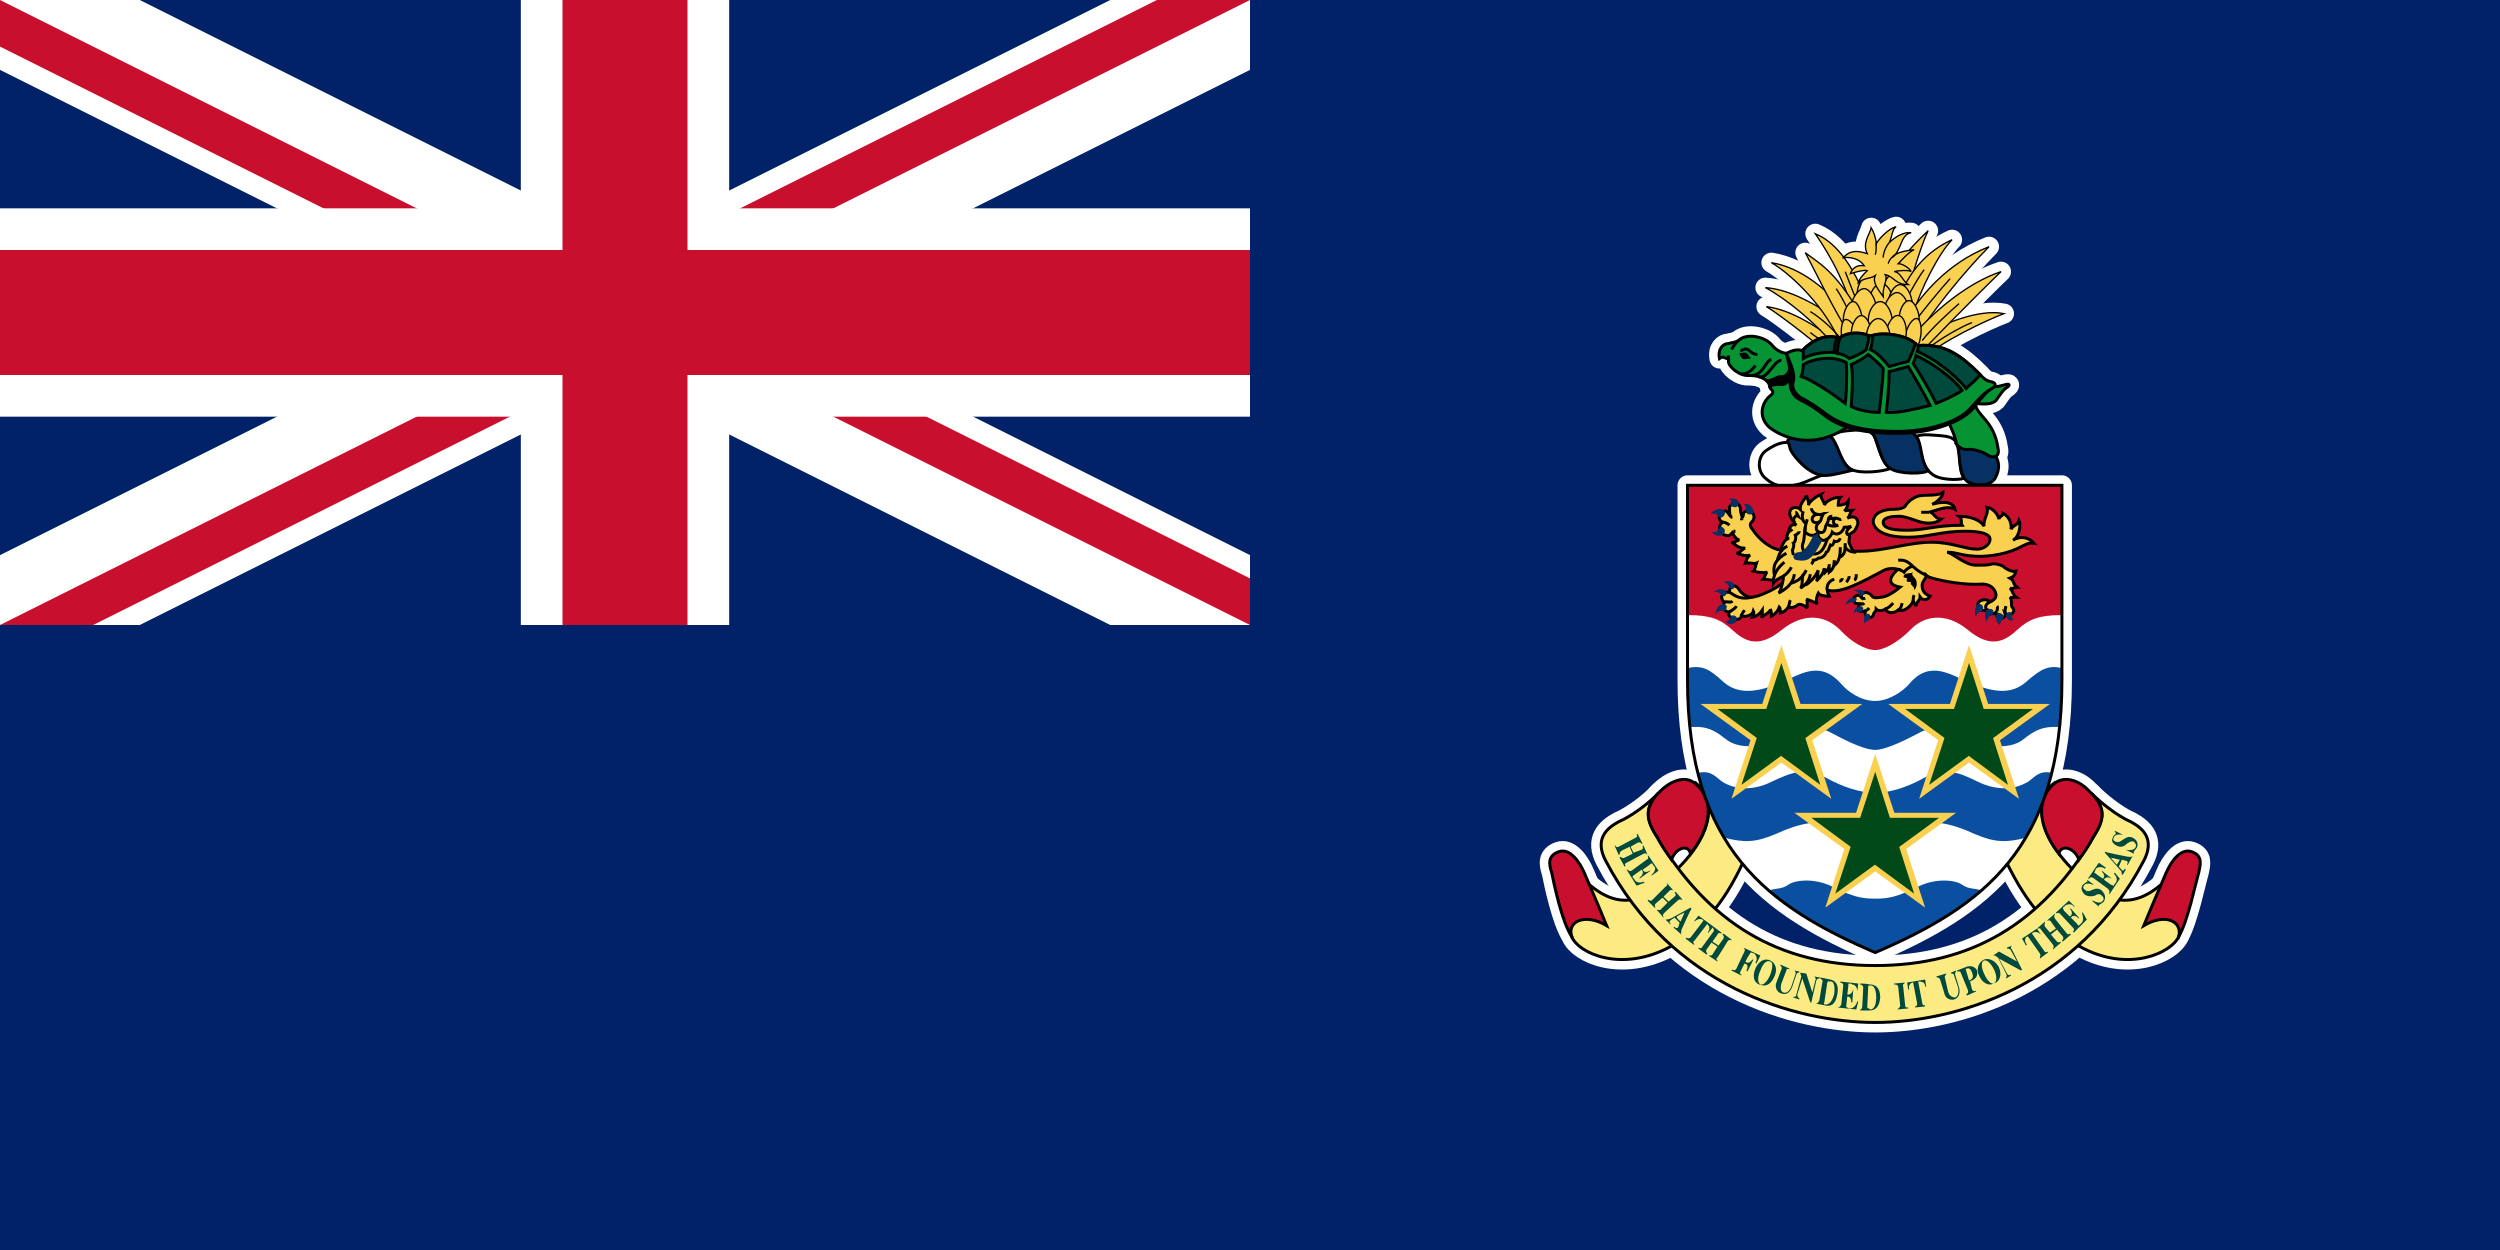 <svg xmlns="http://www.w3.org/2000/svg" xmlns:xlink="http://www.w3.org/1999/xlink" viewBox="0 0 1200 600"><clipPath id="a"><path d="M0 0h1200v600H0z"/></clipPath><clipPath id="b"><path d="M0 0v150h700v150H600zm600 0H300v350H0v-50z"/></clipPath><path fill="#012169" d="M0 0h1200v600H0z"/><path d="M0 0l600 300m0-300L0 300" stroke="#fff" stroke-width="60" clip-path="url(#a)"/><path d="M0 0l600 300m0-300L0 300" stroke="#c8102e" stroke-width="40" clip-path="url(#b)"/><path d="M300 0v350M0 150h700" stroke="#fff" stroke-width="100"/><path d="M300 0v350M0 150h700" stroke="#c8102e" stroke-width="60"/><path d="M0 300h600V0h600v600H0z" fill="#012169"/><g stroke="#000" stroke-width="1.438"><g stroke="#fff" stroke-width="9.6" stroke-linejoin="round"><use xlink:href="#c"/><use xlink:href="#d"/><use xlink:href="#e"/><use xlink:href="#f"/><use xlink:href="#g"/><use xlink:href="#h"/><use xlink:href="#i"/></g><g id="d" fill="#fcea83"><path d="M754.417 449.563c2.875 7.668 23.483 17.732 47.444 4.792 16.294-9.105 26.838-22.044 36.901-45.048 2.876-5.75 4.313-12.94-2.396-17.252-5.271-3.834-13.898-8.147-17.732-11.981-1.916-1.917-3.833-3.355-5.271-4.793.958.959 1.917 1.917 2.875 3.355 9.585 11.502-.479 28.275-11.022 38.339-7.668 7.188-21.566 24.92-41.694 8.147-4.313-3.834-14.377 11.98-9.105 24.44zm291.373 0c-3.355 7.668-23.962 17.732-47.444 4.792-16.294-9.105-26.838-22.044-37.38-45.048-2.397-5.75-3.835-12.94 2.875-17.252 5.271-3.834 13.898-8.147 17.731-11.981 1.917-1.917 3.355-3.355 5.272-4.793-.959.959-1.917 1.917-2.875 3.355-9.585 11.502.479 28.275 10.543 38.339 7.667 7.188 22.045 24.92 42.172 8.147 4.314-3.834 13.898 11.98 9.106 24.44z"/><path d="M900.105 490.778c38.339 0 97.285-17.253 128.914-77.636 5.272-10.064 0-15.336-6.23-18.69-6.71-2.876-14.856-9.585-19.17-13.898 7.668 7.668 6.23 12.94.96 21.566-24.442 40.735-57.988 61.342-104.474 61.342-46.486 0-80.032-20.607-104.473-61.342-5.271-8.627-6.71-13.898.48-21.566-3.835 4.313-12.46 11.022-19.17 13.898-6.23 3.354-11.502 8.626-6.23 18.69 31.63 60.384 91.054 77.636 129.394 77.636z"/></g><path d="M811.446 409.787c-.958-4.792-7.189-2.875-9.105 2.875-2.397-3.354-4.793-6.709-6.71-10.543-5.75-8.626-6.71-14.377 1.438-22.524 3.834-3.834 11.502-8.147 16.773-3.355 11.023 9.106 5.272 23.962-2.396 33.547zm176.838 0c.958-4.792 7.668-2.875 9.585 2.875 2.396-3.354 4.792-6.709 6.709-10.543 5.75-8.626 6.71-14.377-1.917-22.524-3.355-3.834-11.022-8.147-16.773-3.355-10.543 9.106-5.272 23.962 2.396 33.547zm-233.867 39.776c-4.792-7.189-8.626-25.879-9.585-30.671-1.437-4.313-1.917-8.147 3.355-10.064 5.272-1.917 10.064 4.792 12.46 10.543 2.396 5.751 6.23 14.377 10.543 24.92-10.543-6.23-19.17-1.917-16.773 5.272zm291.373 0c4.313-7.189 8.147-25.879 9.585-30.671.958-4.313 1.917-8.147-3.355-10.064-5.271-1.917-10.064 4.792-12.46 10.543-2.396 5.751-6.23 14.377-10.543 24.92 10.543-6.23 18.69-1.917 16.773 5.272z" id="e" fill="#c8102e"/><g fill="#00493d" stroke="none"><path d="M782.213 406.432l-3.834 1.917c-.958.48-.958 1.438-.958 1.917h-.48l-1.917-4.313h.48c0 .479.479.958 1.437.479l8.147-4.313c.959-.48.959-.959.48-1.438l.479-.48 2.396 4.793h-.48c-.478-.479-.958-.958-1.916-.479l-3.355 1.917 1.438 2.875 3.834-1.437c.958-.48.48-1.438.48-1.917h.478l1.917 4.313c-.479-.48-.958-.959-1.917-.48l-8.147 4.314c-.958.479-.958.958-.479 1.437l-.48.48-2.395-4.313.479-.48c.48.48.958.959 1.917.48l3.834-1.917-1.438-3.355zm8.147 6.23c.958-.48.958-.958.48-1.917h.478l4.793 7.189-3.355 2.396v-.48c1.917-1.437 1.917-3.354 1.438-3.833-.48-.48-.959-.959-.959-1.438-.479 0-.479-.48-1.437.48-.48.478-3.355 2.395-3.355 2.395.48.48.959 1.917 3.355.48h.479l-5.272 3.833v-.479c2.397-1.917 1.438-3.354.959-3.834l-3.355 2.397c-.958.479-.958.958-.958 1.437.479 0 .479.48.958.959.48.958 1.917 1.917 4.313.958l.48.48-3.834 1.437-4.793-7.668h.48c.479.48.958.959 1.916.48l7.189-5.272zm7.667 18.211l-3.355 2.875c-.479.48-.479 1.438 0 1.917h-.479l-3.355-3.354.48-.48c.479.48.958.959 1.917 0l6.23-6.23c.958-.479.958-.958.479-1.917l3.355 3.834c-.48-.479-1.438-.479-1.917 0l-2.876 2.876 2.396 2.396 2.876-2.396c.958-.959.48-1.438 0-1.917l.48-.48 3.354 3.834h-.48c-.479 0-.958-.479-1.916.48l-6.23 5.75c-.959.959-.959 1.438-.48 1.917v.48l-3.354-3.834c.479 0 1.437.48 1.917 0l3.354-3.355-2.396-2.396zm7.189 10.064l1.438 1.438 1.917-4.313s-1.438.479-3.834 1.917l.479.958-.48.48-.958-.96c-.479.48-.958.48-1.437.96-1.438.958-.959 1.437-.48 1.916v.48l-2.396-2.397h.48l1.916-.479 9.585-5.272.48.48s-.48.479-4.793 10.064c0 .958-.48 1.437 0 2.396l-3.834-3.355.48-.48c.479.96 1.437.96 1.916 0 0-.478.48-1.437.48-1.916l-1.438-1.438.479-.479zm3.834 9.585l.48-.48c.478.48.958.48 1.916 0l6.23-8.146-.479-.48c-.958-.479-2.396-.479-3.834.959v-.48l1.917-2.395 7.189 5.271-2.397 2.876h-.479c1.438-1.438.959-3.355 0-3.834v-.48l-6.23 8.147c-.958.48-.48 1.438 0 1.917h-.48l-3.833-2.875z"/><path d="M821.51 452.439l-2.396 3.355c-.48.958 0 1.437.479 1.917l-.48.479-3.833-2.876v-.479c.958.48 1.438.48 1.917-.48l5.271-7.188c.48-.958 0-1.437-.479-1.917l.48-.479 3.833 2.876v.479c-.958-.48-1.437-.48-1.917.48l-2.396 3.354 2.876 1.917 2.396-3.355c.48-.958 0-1.438-.48-1.917l.48-.48 3.834 2.876v.48c-.48-.48-1.438-.48-1.917.479l-4.793 7.668c-.958.479-.479.958 0 1.437v.48l-4.313-2.876h.48c.479 0 .958 0 1.437-.48l2.396-3.833-2.875-1.917zm9.585 13.418l.48-.48c.478.48 1.437.48 1.916-.478l3.834-8.147c.48-.959 0-1.438-.48-1.917l8.148 3.833-1.917 3.834-.48-.479c1.438-1.917 0-3.834-.479-4.313-.479 0-.958-.48-1.437-.48s-.48 0-.959.96c-.479.478-1.917 3.354-1.917 3.354.48.48 1.438 1.438 3.355-.959h.48l-2.876 5.751-.48-.479c1.438-2.875-.479-3.355-.958-3.355l-1.917 3.834c-.48.959 0 1.438.48 1.438v.48l-4.793-2.397zm13.897 6.71c-1.438-.958-1.438-3.834 0-6.71.958-2.875 2.875-5.27 4.792-4.312 1.438.479.959 3.354 0 6.23-1.437 3.354-3.354 5.271-4.792 4.792h-.48c3.355 1.438 5.752-.48 7.19-3.834 1.437-2.875.958-6.23-1.918-7.668-2.875-1.437-5.75.48-7.188 3.834-1.438 3.355-.959 6.71 1.917 7.668h.479zm14.857.958l1.917-5.75c.48-.96 0-1.439-.48-1.918l2.397.48v.479c-.48 0-.959 0-1.438.958l-1.917 5.751c-.958 2.396-2.396 4.313-5.271 3.355-1.917-.48-3.355-2.876-2.397-5.272l2.397-6.23c.479-.958 0-1.438-.48-1.917v-.48l4.314 1.918v.479c-.48-.48-1.438-.48-1.438.48l-2.396 6.23c-.48 1.916-.48 3.833.958 4.312 1.438.48 2.876-.479 3.834-2.875z"/><path d="M864.162 467.295c0-.48 0-.48-.48-.48l3.355.48 2.876 9.105 1.438-5.75c.479-.959 0-1.438-.48-1.917l2.876.479-.48.48c-.479 0-.958 0-1.437.958l-2.396 10.543h-.48l-3.834-11.502-2.396 7.668c0 1.438.48 1.438.959 1.917v.48l-2.876-.96v-.479c.48.48 1.438 0 1.438-.958l2.396-8.626-.479-1.438z"/><path d="M880.456 476.88c-.958 4.313-2.875 5.272-3.834 5.272h-.958s-.48-.48 0-.959l1.437-9.585c.48-.479.48-.958.959-.479h.958c.959 0 1.917 1.917 1.438 5.751l1.438.48c.958-4.793-.959-6.71-3.355-7.19-1.917-.479-4.792-.958-4.792-.958v.48c.479.479 1.437.479.958 1.916l-1.438 8.627c-.479.958-.958 1.437-1.437 1.437h-.48l4.793.959c2.396.48 4.792 0 5.75-5.272l-1.437-.479zm4.313-3.834c0-.958-.958-1.438-1.438-1.438v-.479l8.627.959-.48 3.833c0-2.396-1.437-3.354-2.396-3.354-.48-.48-.958-.48-1.438-.48-.479 0-.479 0-.479 1.438 0 .48-.48 3.834-.48 3.834.48 0 1.918.48 2.876-2.396l-.479 6.23h-.48c0-2.875-1.437-2.875-1.916-2.875l-.48 4.313c0 .958 0 .958.48.958l.958.48c1.438 0 2.876-.48 3.834-3.355h.48l-.959 3.834-9.105-.959c.958 0 1.437-.48 1.917-1.438l.958-9.105zm15.815 5.751c0 4.313-1.438 5.75-2.875 5.75-.48-.478-.48-.478-.959-.478l-.48-.48.48-10.064c0-.479 0-.479.48-.479h.958c.958 0 2.396 1.438 2.396 5.751h1.917c0-4.792-2.396-6.23-4.792-6.23-1.917-.48-4.793-.48-4.793-.48v.48c.48 0 1.438.48 1.438 1.438l-.48 9.105c0 .959-.479 1.438-.958 1.438v.48h4.313c2.397 0 4.793-.96 5.272-6.231h-1.917zm13.898 3.834c0 .958.48.958 1.438.958v.48l-5.272.479c.48-.48 1.438-.959 1.438-1.917l-.959-9.105c-.479-.959-.958-.959-1.917-.959v-.48l5.272-.478c-.48.479-1.438.958-.958 1.917l.958 9.105zm4.792.958v-.48c.48 0 .958-.478.958-1.437l-1.916-10.064h-.48c-.958.48-1.917 1.438-1.437 3.355h-.48l-.479-3.355 8.626-1.438.48 3.355h-.48c0-1.917-1.437-2.396-2.875-2.396h-.48l1.918 10.064c0 .958.479 1.438 1.437 1.438v.479l-4.792.479zm20.607-9.585l-1.917-5.75c0-.96-.958-.96-1.438-.96v-.479l2.397-.958v.48c-.48.478-.48.478-.48 1.437l1.917 6.23c.48 1.917.48 4.792-2.396 5.75-1.917.48-4.313-.478-4.792-3.354l-1.917-6.23c-.48-.958-.959-.958-1.438-.958l-.48-.48 4.793-1.437v.479c-.48.48-.958.958-.48 1.917l1.439 6.23c.479 1.917 1.917 2.875 3.354 2.875 1.438-.479 1.917-2.396 1.438-4.792zm5.272-3.354c2.396-.958 1.917-2.396 1.438-3.834-.48-1.438-1.438-2.396-2.396-1.917-.48 0-.959.48-.48.959l1.438 4.792.48.48.958 3.833c.479.959 1.437.959 1.917.48v.479l-4.313 1.917-.48-.48c.959-.479.959-.958.959-1.917l-3.355-8.147c-.48-1.437-.958-.958-1.917-.958v-.48l4.793-1.916c1.916-.48 3.833 0 4.792 1.917.48 2.396-.48 3.834-2.396 4.792-.48 0-.959.48-.959.48l-.479-.48zm11.981 1.437c-1.438.48-3.355-1.438-4.792-4.792-1.438-2.876-1.438-5.751 0-6.23 1.437-.48 3.354 1.437 4.792 4.313s1.438 5.75 0 6.709c2.875-.958 3.834-4.313 2.396-7.668-1.438-2.875-4.313-4.792-7.188-3.834-2.876 1.438-3.834 4.793-2.397 7.668 1.438 3.355 4.314 5.272 7.189 3.834zm.479-13.418h-.958l2.875-1.917 8.626 4.792-2.875-5.271c-.48-.959-1.438-.959-1.917-.959v-.479l2.396-.958c-.48.479-.958.958 0 1.917l4.792 9.584-.479.48-10.543-5.751 3.834 7.188c.479.959 1.438.959 1.917.48v.479l-2.396 1.437v-.479c.479-.48.479-.958 0-1.917l-3.834-7.668-1.438-.958zm21.565 1.438v-.48c0-.478.48-.958 0-1.916l-5.75-8.147h-.48c-.959.48-1.438 2.396 0 3.834l-.48.479-1.916-3.355 7.188-4.792 1.917 2.875c-1.437-1.437-2.875-1.437-3.834-.958l-.479.48 5.75 8.146c.48.959 1.439.959 1.918.48v.479l-3.834 2.875zm5.272-11.502l2.875 3.355c.48.479 1.438.479 1.917 0v.479l-3.834 3.355v-.48c.48-.479.48-.958 0-1.917l-5.75-7.188c-.48-.959-.959-.48-1.917-.48l3.834-3.354v.48c0 .478-.48.958 0 1.916l2.396 2.876 2.875-1.917-2.396-3.355c-.48-.959-1.438-.48-1.917-.48l3.834-3.354v.48c-.48.479-.48.958 0 1.916l5.75 7.189c.48.479.96.479 1.438 0l.48.479-3.834 3.355-.48-.48c.48-.479.96-.958.48-1.917l-2.876-3.354-2.875 2.396zm4.313-10.064c-.48-.48-1.438-.48-1.917 0v-.48l6.23-5.75 2.876 2.875h-.48c-1.437-1.917-3.354-.958-4.313-.479 0 .48-.48.48-.958.959 0 0 0 .479.479 1.437l2.875 2.876c.48-.48 1.917-1.438 0-3.834h.48l3.833 4.313v.48c-2.396-2.397-3.354-.96-3.833-.48l2.875 2.875c.48.959.958.959.958.959l1.438-1.438c.48-.48.959-1.917 0-4.792h.48l1.916 3.354-6.23 6.23-.479-.479c.48-.479.959-.958 0-1.917l-6.23-6.709zm11.497-13.419c-.48.48-.48 1.438.48 1.917.958.958 1.916.958 3.833 0 .959-.48 2.876-.959 4.313.48 2.396 2.395 1.438 4.312.959 5.27-.48.48-1.438.96-1.917 1.438-.48 0-.48 0-.48.48v.479l-3.354-2.875h.48c1.916.958 3.833 1.437 4.791 0 .959-.959 0-1.917-.479-2.397-.958-.958-1.917-.958-3.354 0-1.438.48-3.355.48-4.793-.479-1.917-1.917-1.917-3.355-.958-4.792.479-.48 1.438-.959 1.917-1.438.479 0 .479 0 0-.958l3.354 2.396h-.479c-2.396-.959-3.834-.48-4.313.479zm4.32-3.834c-.958-.48-1.438 0-1.917.48h-.48l5.273-7.669 3.354 2.397-.48.479c-1.916-1.438-3.833-.48-4.312 0 0 .48-.48.958-.48 1.438-.479 0-.479.479.48.958.479.48 3.354 2.396 3.354 2.396.48-.479 1.438-1.437-.479-3.354v-.48l4.792 3.834c-2.875-1.437-3.354 0-3.833.48l3.354 2.396c.959.479 1.438.479 1.438.479 0-.48.48-.959.958-1.438.48-.958.959-2.396-.958-4.313l.48-.48 2.395 2.876-4.792 7.189h-.48c.48-.959.48-1.438-.478-2.396l-7.189-5.272zm12.94-8.626l-1.438 2.396c-1.917-1.917-2.875-3.354-2.875-3.354l4.313.958h.959c.479 0 1.437.48 1.916.48 1.438.478.959.958.48 1.916h.479l2.396-4.313c-.958.959-1.438.48-2.396.48-10.064-1.918-11.023-2.397-11.023-2.397v.48l7.668 8.626c.48.479.48 1.437.48 1.917h.479l1.437-2.397-.479-.479c-.48.959-.958 1.438-1.917 0l-.958-.958 1.437-3.355h-.958zm-2.88-10.543c-.48.48-.48 1.438.959 1.917 1.437.48 1.916 0 3.354-.959 1.438-.958 2.875-1.916 4.792-.958 2.876 1.438 2.397 3.834 1.917 4.792-.479.48-.958 1.438-1.437 1.917v.959l-3.834-1.917c2.396.48 4.313 0 4.792-1.438.48-.958-.48-1.917-.958-2.396-.959-.48-1.917 0-3.355.958-1.438 1.438-2.875 1.917-4.792.959-1.917-.959-2.876-2.396-1.917-3.834 0-.958.958-1.438 1.438-1.917 0-.48 0-.48-.48-.958v-.48l3.834 1.917h-.48c-2.395-.479-3.833.48-3.833 1.438z"/></g><g id="f" fill="#073163"><path fill="#fff" d="M863.203 232.47c-6.23 1.438-10.543 1.917-16.294-3.355-3.834-3.834-2.875-10.543.958-12.94 4.314-2.874 8.147-4.791 13.42-3.354 5.27 1.438 19.168 14.377 15.814 14.857-3.355 0-8.626 3.354-13.898 4.792zm14.857-23.004c1.917-1.438 4.313-2.396 10.543-2.875 5.751-.48 10.064-.48 11.502 3.833 1.917 5.272 3.354 11.502 7.188 14.378-2.396 1.437-14.377 2.875-18.69.479-5.75-2.876-7.188-13.898-10.543-15.815zm41.214.48c1.917-1.438 4.313-1.438 10.543-.958 6.23.479 8.626.958 10.064 5.271 1.438 4.792 0 11.023 2.876 15.336-2.876.958-12.46.958-15.815-2.397-5.272-3.833-4.793-14.856-7.668-17.252z"/><path d="M948.028 212.821c-4.313-.958-7.189-1.438-9.105 0 2.396 2.875.479 14.377 5.271 18.21 3.355 2.397 11.981 2.876 13.898-2.395 2.396-4.793 2.396-11.981-10.064-15.815zm-49.361-4.792c1.438-1.438 4.313-1.917 10.064-1.917 6.23 0 10.064.959 11.98 4.792 1.918 4.793 1.439 11.023 4.793 14.857-1.438 1.917-14.377 1.917-18.21-.959-5.272-3.354-5.752-14.377-8.627-16.773zm-40.735 4.313c0-2.396 3.355-2.875 11.98-3.355 8.627-.958 9.106-.479 11.982 5.751 1.438 3.355 3.354 9.106 7.188 11.023-10.543 2.396-13.897 3.833-19.648.479-4.313-2.396-9.106-8.147-10.064-10.543-.48-1.438-.48-2.876-1.438-3.355z"/></g><g fill="#f9d050" stroke-width=".647"><g id="h"><path d="M880.935 163.46c-10.064-7.668-22.045-14.856-33.067-16.294 7.188 4.313 27.316 20.128 32.588 25.4"/><path d="M886.686 156.271c-11.98-8.147-25.879-17.253-39.297-18.21 10.064 5.27 24.92 17.73 33.067 27.795m21.565-23.003c6.71-14.856 13.898-23.003 23.483-32.109-4.793 10.064-10.065 30.671-12.46 38.818"/><path d="M912.565 140.457c4.792-10.543 11.98-19.649 24.441-25.4-6.23 6.23-15.815 24.92-18.211 34.985"/><path d="M916.878 150.041c5.75-8.147 17.253-23.483 37.86-31.63-11.981 11.981-29.713 34.026-34.026 42.652m2.875-.479c8.626-4.792 25.879-12.46 38.339-10.064-7.668 2.876-30.671 13.419-40.735 23.003"/><path d="M921.67 157.23c8.147-8.626 23.003-21.566 38.818-26.837-11.502 11.022-35.943 35.942-39.297 39.776m-22.524-18.211c-5.75-17.732-14.377-34.505-27.316-39.776 7.188 10.543 16.294 25.878 21.086 48.881m-4.793-9.584c-9.585-11.502-22.524-23.003-37.38-25.4 10.063 5.751 26.837 22.525 33.067 38.819"/><path d="M892.916 151c-11.98-21.566-21.086-25.4-26.358-29.713 4.313 8.147 14.856 29.713 21.087 38.819"/><path fill="none" d="M868.954 149.562c5.75 3.355 14.377 11.502 17.253 16.773"/><path d="M868.954 159.626c2.875 2.396 8.147 5.272 12.94 9.585m44.089-2.397c4.792-3.834 15.335-10.064 20.607-11.98m-23.961 8.626c4.792-6.23 14.377-14.856 17.732-17.732m-4.314-11.981c-4.313 4.792-14.377 16.773-18.21 22.524m5.75-26.837c-3.355 4.313-10.064 16.773-11.98 21.086m-25.88-20.127c2.875 7.668 8.147 20.607 10.064 25.879m-14.377-17.732c1.917 2.875 5.75 9.585 7.189 14.377"/></g><g id="i"><path d="M897.708 136.143c0-4.313 2.875-9.105 5.75-9.105 3.355 0 5.752 5.75 5.752 9.105 0 3.834-2.876 7.189-5.751 7.189s-5.751-2.876-5.751-7.189z"/><path d="M891.478 139.977c.48-4.792 3.834-8.626 6.71-8.147 2.875.48 4.312 6.23 3.833 9.585-.48 3.834-3.834 6.709-6.23 6.23-2.396 0-4.792-3.355-4.313-7.668zm12.94 1.438c-.958-4.313.958-9.105 3.834-9.585 2.875-.479 5.75 4.313 6.23 8.147.958 3.834-1.438 7.668-3.834 7.668-2.396.48-5.75-1.917-6.23-6.23z"/><path d="M897.229 145.249c0-4.792 2.875-9.105 5.75-9.105 3.355 0 5.752 5.271 5.752 9.105 0 3.834-2.876 7.189-5.751 7.189-2.876 0-5.751-2.876-5.751-7.189z"/><path d="M888.603 147.645c0-4.313 3.355-9.105 6.23-9.105 2.875 0 5.75 5.75 5.75 9.105 0 3.834-3.354 7.189-5.75 7.189-2.875 0-6.23-2.876-6.23-7.189zm17.732-1.917c0-4.313 2.875-9.105 5.75-9.105 3.355 0 5.752 5.75 5.752 9.105 0 3.834-2.876 7.189-5.751 7.189s-5.751-2.876-5.751-7.189z"/><path d="M904.418 149.562c0-4.792 3.355-9.105 6.23-9.105s5.75 5.271 5.75 9.105c0 3.834-2.875 7.189-5.75 7.189s-6.23-2.876-6.23-7.189z"/><path d="M896.75 153.875c0-4.792 2.875-9.105 5.75-9.105 3.355 0 5.752 5.75 5.752 9.105 0 3.834-2.876 7.189-5.751 7.189s-5.751-2.876-5.751-7.189zm-11.981 0c0-4.792 2.396-9.105 4.792-9.105 2.397 0 4.313 5.75 4.313 9.105 0 3.834-2.396 7.189-4.313 7.189-2.396 0-4.792-2.876-4.792-7.189zm26.837-.958c0-4.313 2.396-8.626 4.792-8.626 2.397 0 4.793 5.271 4.793 8.626 0 4.313-2.876 7.189-4.793 7.189-2.396 0-4.792-2.876-4.792-7.189z"/><path d="M914.482 161.064c.958-4.792 3.834-8.626 5.75-8.147 1.918.48 2.397 6.23 1.439 9.585-.48 4.313-3.355 6.709-5.272 6.23-1.917-.48-2.875-3.834-1.917-7.668z"/><path d="M905.376 159.626c.48-4.313 3.355-8.626 5.75-8.147 2.876 0 4.314 5.75 3.835 9.105-.48 4.314-2.876 7.189-5.272 6.71-2.396 0-4.792-3.355-4.313-7.668zm-13.418 1.438c-1.438-4.792-4.313-8.147-6.23-7.668-1.917.48-2.396 6.23-1.438 9.585.959 3.834 3.834 6.23 5.751 5.75 1.438-.478 2.875-3.833 1.917-7.667z"/><path d="M888.603 160.105c0-4.313 2.396-8.626 4.792-8.626 2.876 0 4.793 5.271 4.793 8.626 0 4.313-2.396 7.189-4.793 7.189-1.917 0-4.792-2.876-4.792-7.189z"/><path d="M895.791 162.022c0-4.792 2.875-9.105 5.75-9.105 3.355 0 5.752 5.271 5.752 9.105 0 3.834-2.876 7.189-5.751 7.189s-5.751-2.876-5.751-7.189zm2.397-52.716c-.958 3.834-4.313 7.189-1.917 12.46-4.313-1.438-8.147-1.917-11.502 1.917 4.314-.48 8.147.959 10.064 3.834-3.834-.48-5.75 1.438-6.709 3.834 3.355-.959 6.71-1.917 8.147-1.438-1.438 1.438-3.834 3.834-4.313 5.75 2.875-2.395 6.23-1.916 8.147-3.354-1.438 3.355 1.438 6.71 3.834 10.064-.48-4.792 2.396-8.147.958-10.543 4.313.959 4.793 4.792 11.023 4.792-2.396-1.437-3.834-6.23-6.71-6.23 1.438-.479 7.189-.958 8.147 0-.958-1.917-4.313-3.834-6.23-3.834 1.917-1.916 5.272-5.75 7.668-6.709-3.355.48-8.626.959-10.543 3.834 4.792-3.834 3.834-11.022 9.105-11.98-2.875-.48-7.188 1.437-10.543 4.792 1.438-2.876 1.438-6.71 3.355-7.668-3.834.958-8.147 5.75-9.585 8.147 0-2.396-1.438-6.23-2.396-7.668z"/><path d="M900.584 116.974c0 1.438 0 4.313-.48 5.272m6.71-5.751c-.958.958-2.875 4.313-2.875 7.189"/><path fill="none" d="M909.689 122.246c-1.438.958-2.875 2.396-3.355 4.313"/></g></g><g id="g" fill="#059334"><path d="M858.89 169.69c-3.355 0-6.23-1.438-8.147-3.834-3.355-4.313-12.46-6.23-16.294-2.396-1.438.958-3.355.958-4.792 1.438-2.397 0-5.272 2.396-4.313 7.188 1.916-1.438 2.396 0 3.833 0 .959-.48.48.48.48 1.438 0 2.396 5.271 7.188 10.064 6.71 5.271 0 7.667 1.916 8.626 2.875 1.437 1.437.479.958 1.437 3.354 1.438 1.438 1.917 1.917-.479 3.834-3.354 2.876-5.75 9.585 0 14.856 6.23 4.793 22.045 11.981 39.777-1.917 17.252-13.418 44.09-5.75 46.006-.958 2.397 4.792 3.355 7.668 3.834 10.064.48 1.917 2.876 3.834 6.23 3.355 3.355 0 7.189 1.437 9.106 2.875 2.396 1.438 5.75.959 4.792-3.355-1.917-13.418-10.064-15.335-11.022-21.565 4.792.479 8.147.479 10.064-1.438 1.437-1.917 3.354-5.271 5.271-6.23 1.438-.958 1.438-1.917-.479-1.438-2.396.48-3.834 1.438-8.147.959-22.045-2.396-83.866-19.17-95.847-15.815z"/><path fill="#000" d="M956.654 185.984c-2.396 1.438-4.792 3.834-9.105 9.585-4.793 6.23-19.17 12.46-36.902 12.46-17.252 0-27.795-2.876-35.463-9.106-4.313-3.354-7.668-5.271-10.543-6.709-5.272-2.396-6.23-7.668-4.793-11.98-1.437 2.395-2.396 4.791-5.271 4.312-1.917 0-5.75 0-4.792 1.917-.48-.958-.48-2.396-.959-2.875l-.958-.959c1.437.959 4.792-1.917 7.188-1.917 1.917.48 4.313-1.917 3.834-4.792-.48-2.396-.958-4.313-1.438-6.23 3.834-1.917 54.154 7.188 64.218 8.147 10.064.48 38.818 4.792 34.984 8.147z"/><path d="M865.6 167.773c4.792-4.792 10.543-7.189 16.294-5.75h1.438c2.875-2.397 9.584-2.876 13.418-.96h1.917c5.751-1.916 16.773 0 20.607 3.835l1.438.958c12.94-.958 20.607 4.792 29.713 13.898.958.958 2.396 2.875 4.792 3.355 2.875.479 3.355 1.916.958 3.354-2.875 1.438-5.271 3.834-10.063 9.106-4.314 5.75-18.211 11.501-35.464 11.501-16.773 0-26.837-2.875-34.505-8.626-4.313-3.355-7.668-5.272-10.064-6.71-2.875-.958-6.709-4.792-5.271-8.626.958-3.833-1.438-8.626-3.355-13.418 1.438-.959 5.272-2.396 7.189-1.438l.958-.48z"/><g fill="#00493d"><path d="M950.424 179.754c-9.105-9.105-16.773-14.856-29.713-13.898 0 .48 0 1.917-.479 2.876 7.668 2.875 18.69 11.501 23.483 17.731 1.917-1.917 5.271-4.313 6.709-6.709zm-31.15-14.856c-3.834-3.834-14.856-5.75-20.607-3.834 0 1.917 0 4.792-.959 6.71 3.355 1.437 6.23 4.792 9.106 8.146 1.917-.479 6.71-1.917 9.105-2.396.959-1.917 2.876-6.23 3.355-8.626zm-22.524-3.834c-3.834-1.917-10.543-1.438-13.419.958-.958 1.917-1.437 5.751-1.437 7.668 1.917 0 4.792 1.438 5.75 2.396 2.876-.958 6.71-2.875 8.148-4.313.479-1.917 1.437-4.792.958-6.709zm-31.15 6.709c4.792-4.792 10.543-7.189 16.294-5.75-.958 1.437-1.438 4.312-1.438 7.188-5.271-.48-11.98.958-14.856 2.875v-4.313z"/><path d="M941.798 187.422c-4.313-6.23-14.856-13.419-22.045-16.773 0 .479-.958 2.396-1.438 3.834 2.876 4.313 8.627 13.897 11.023 19.17 2.396-.96 9.105-3.835 12.46-6.231zm-36.422 10.543c.958-6.71 1.438-16.294 1.438-19.649 2.396-.479 7.188-1.917 9.105-2.396 2.396 3.834 8.147 13.898 10.543 18.69-5.75 1.438-15.335 3.834-21.086 3.355zm-16.773-23.004c2.396-.958 5.75-2.875 8.147-4.792 1.917 1.437 5.75 4.792 7.189 6.709 0 4.313-1.438 16.773-1.917 21.086-3.834 0-10.064-.958-13.419-2.875.48-7.189.958-15.336 0-20.128zm-23.962 5.751c.48-.958.958-4.313.958-5.75 3.834-2.397 13.42-4.793 20.608-.96.479 4.793 0 16.774-.48 19.65-6.23-4.793-16.294-11.502-21.086-12.94z"/></g><g fill="none"><path fill="#000" stroke="none" d="M840.679 172.086c-.958 0-1.438-2.875-3.355-2.875-.479 0-1.917.479-2.396 0 0 .958.48 1.917.959 2.396.479 1.437 2.875.479 4.792.479z"/><path d="M840.679 180.233c5.75 0 6.71-7.189 9.585-7.668m-6.23 8.147c4.313 1.917 7.668-8.147 11.022-7.668m-19.648-4.792c1.438 0 2.396-1.917 4.792.48.959.958 2.397 1.437 3.355 1.437m-.959 5.272c-1.917 2.875-5.272 4.792-7.189 3.834m-.958-15.815c-1.438.958-2.396 2.875-3.355 4.313m-1.437 2.875v2.396"/></g></g><g stroke="none"><path id="c" fill="#fff" d="M989.722 232.949v93.45c0 80.992-38.339 108.787-89.617 130.832-51.278-22.045-90.096-49.84-90.096-130.831v-93.451h179.713z"/><path fill="#c8102e" d="M900.105 312.023c4.313 0 11.022-3.834 16.773-9.585 6.23-6.709 16.773-9.105 27.796 0 11.022 9.106 17.732 5.272 23.483 0 5.75-5.271 10.543-7.188 21.565-7.188v-62.3H810.01v62.3c11.022 0 15.815 1.917 21.566 7.188 5.75 5.272 12.46 9.106 23.482 0 11.502-9.105 21.566-6.709 28.275 0 5.272 5.751 11.98 9.585 16.773 9.585z"/><path d="M900.105 359.946c5.75 0 17.253-6.23 20.128-7.668 10.543-6.23 18.21-.479 24.44 2.396 6.71 2.876 19.17 6.23 26.838 0 7.668-6.23 11.981-5.75 17.253-5.75.958-7.189.958-14.378.958-22.525v-5.75c-6.71-1.438-10.064.479-17.252 6.709-7.189 6.23-15.336 4.792-25.88.958-10.063-4.313-20.127-11.98-30.19 0-2.876 3.355-9.586 8.147-16.295 8.147-7.188 0-13.419-4.792-16.294-8.147-10.543-11.98-20.128-4.313-30.192 0-10.543 3.834-19.17 5.272-26.358-.958-6.709-6.23-10.064-8.147-17.252-6.71v5.751c0 8.147.48 15.336 1.438 22.525 5.271 0 9.105-.48 16.773 5.75 7.668 6.23 20.607 2.876 26.837 0 6.71-2.875 14.377-8.626 24.92-2.396 2.876 1.438 13.898 7.668 20.128 7.668zm0 20.607c7.189 0 15.815-2.875 23.483-7.189 9.584-5.271 16.294-2.875 25.878 1.917 10.064 4.793 18.211 3.355 23.962 0 2.875-1.917 5.272-5.75 11.502-4.313-2.876 11.981-7.189 22.524-12.46 31.15-9.585 2.397-14.857 2.397-24.92-1.916-10.065-4.793-22.525-7.668-29.234-3.355-6.23 3.834-12.94 5.75-18.211 5.75-5.272 0-11.981-1.916-18.211-5.75-6.71-4.313-19.17-1.438-29.233 3.355-10.064 4.313-15.336 4.313-24.92 1.917-5.272-8.627-9.585-19.17-12.46-31.15 6.23-1.438 8.626 2.395 11.5 4.312 5.272 3.355 13.899 4.793 23.483 0 10.064-4.792 16.774-7.188 26.358-1.917 7.668 4.314 16.294 7.189 23.483 7.189zm0 76.678c19.17-8.147 36.901-17.253 51.278-29.713-3.834-1.437-6.23-.479-9.585-2.875-3.354-2.396-13.418-3.355-22.044 1.438-9.106 4.313-12.94 5.271-19.649 5.271-6.71 0-10.543-.958-19.649-5.271-8.626-4.793-18.69-3.834-22.044-1.438-3.355 2.396-5.751 1.438-9.585 2.875 14.377 12.46 31.63 21.566 51.278 29.713z" fill="#0b50a0"/><g stroke="#000"><path fill="#f9d050" d="M887.644 256.432c.48.958-.48 3.355 0 4.313.958 1.917.958 2.876 2.396 3.834h3.355c10.543 0 23.003-4.313 33.546-4.313 10.064 0 16.294 3.355 22.045 3.355 3.355 0 6.23-2.397 6.23-4.793 0-2.396-3.834-3.834-11.98-3.834-11.502 0-17.732 2.876-27.317 2.876-14.377 0-16.773-5.272-16.773-7.668s2.396-5.75 10.064-5.75c2.396 0 4.313-.48 5.271-1.439.48-.958 1.917-2.875 4.793-4.313 3.354-1.917 10.064 0 13.418-2.396 0 1.917-2.875 4.792-5.271 5.75 4.792-1.437 10.064-1.437 11.022 2.397-2.396-1.438-6.23-.48-7.668 0-1.917.48-2.875.959-4.792 1.438 1.917-.48 2.875 3.354 5.75 3.354-2.875 2.397-7.667 2.397-12.46.48-1.437-.48-5.27-1.917-7.667-1.917-4.792 0-7.668.958-7.668 2.875 0 2.396 2.876 3.834 11.502 3.834 8.626 0 13.418-2.396 26.358-2.396-.959-1.438.479-2.876-1.438-4.313 4.792 0 10.064 1.437 11.98 4.792-.478-3.355 2.397-6.23 1.439-9.105 2.875.479 5.271 3.354 5.75 5.75 0-1.437 1.917-1.437 1.917-2.875 2.876 1.438 4.313 4.792 3.834 7.668 1.438-2.396 2.876-1.438 3.834-4.313.959 1.917.48 7.667-2.875 9.584 2.875-1.917 7.188-1.917 10.064 1.438-2.876-.48-4.313.959-5.751 1.438-5.751 3.354-15.336 5.271-22.524 4.792-7.668-.48-8.627-1.917-13.419-1.917 2.876.48 8.626 6.23 13.898 6.23 3.355 0 5.75 0 7.188-.479 1.438-.48 3.834 0 5.751.959 1.438 1.437 4.313 2.875 6.23 2.396-.479 1.917-1.437 2.875-2.875 3.354 2.396 1.438.958 2.397 3.355 4.313-.959 0-1.917.959-3.355.48 1.438 1.437 1.438 3.354 2.875 4.313-.479 0-1.917.48-2.875 0 1.438 1.917 0 4.313 1.438 5.271 1.437 1.917-1.438 4.314-3.834 2.397.479 1.437-.959 2.875-2.396 2.396-1.438-.48-2.397-1.917-1.917-2.396 0-.48 0-.48.479-.959-.959 1.438-2.876 1.438-3.834.959-.48-.48-.959-.959-.959-1.438-3.354.958-4.792-1.917-4.313-3.355.48-1.437 3.355-1.917 4.313-1.437.959.479 1.917.958 2.876 0 .958-.48 1.438-1.438 1.438-2.397 0-1.437-1.438-5.75-7.668-5.271-7.189.479-18.69-1.438-24.441-3.355-.48-.48-.959-.48-1.438-.958 0 1.917-1.917 2.875-1.917 4.792 0 2.396.959 4.313 3.834 5.272-1.438 2.396-3.834 1.917-4.792.479 0 1.438-1.917 2.396-1.917 4.313-.48-.959-.959-1.438-1.438-2.396-1.438 3.354-5.271 5.271-7.188 4.313-2.397 1.917-5.272 1.438-6.23-.48-1.438.96-3.355.96-4.314 0 0 1.438-.958.96-1.437 2.876 0 .959-1.917 1.438-2.876.959-.958-.48-1.437-2.397-.479-3.355-1.438.958-2.875.958-3.834 0 0-.959 0-2.396.959-2.876h.958c-.958-.479-2.396 0-3.355-.479-.958-.958-.958-1.917-.479-2.875.48-.48 1.917-1.438 2.876-.48l.479.48c0-.959.48-1.917.958-1.917.959-.48 2.397-.48 3.834.958.959 1.438 1.917 1.438 4.793.959 2.396 0 6.23-2.396 9.105-4.793-8.147-1.437-3.355-6.709-.958-8.626-1.917-.479-4.793-.479-6.71.48-10.064 5.271-20.607 11.501-27.316 9.584 0 .959.48 1.917.958 2.876-1.437 0-4.313 0-5.271-1.438-.48.958-1.438 3.355-.48 5.271-.958-.958-3.833-1.916-5.271-2.396.958.959 0 2.876.48 4.313-1.439-1.437-3.835-2.396-4.793-1.437s-2.876 1.437-4.313.958c-.959 1.438-2.396 2.396-3.834 2.876 0-.959 0-2.397-.48-2.876-.479 1.438-1.916 3.355-3.833 4.313 0-.958 0-2.396-.48-3.354 0 1.917-3.833 2.875-4.313 4.313.48-1.438.48-2.876.48-3.834-.959 1.438-2.397 2.875-4.793 3.355.48-.959.959-1.917.48-2.876-.48 1.917-3.355 2.876-5.751 2.396 0 .959-1.917 2.396-4.313.959-1.438-.48-2.397-1.917-1.438-2.876-1.917 0-3.834-1.917-2.876-3.354 0-.48.48-.959.48-1.438-1.438-.958-1.917-2.875-.48-4.313.48-.48 1.917-.48 2.876-.48 0-3.833 3.354-3.833 4.792-.958.959 1.438 3.834 3.834 6.23 3.355.959 0 1.438-.48 2.396-.48 2.876-.958 8.627-3.354 11.981-6.23.48-1.437.48-2.396.48-3.354-1.917.958-3.834 1.917-4.793 3.355v-1.438c-1.438 0-3.834-.48-4.792-.48.479-.479.958-2.875 1.917-3.354-2.396.48-4.793 0-6.71-.48.959-.958.959-2.395 1.438-3.833-.958.48-3.354-.48-5.271 0 .479-1.438.958-3.355 2.396-3.834-1.917.48-4.313 0-6.71-.959 1.917 0 2.876-2.396 4.314-2.396-3.834 0-4.793-1.917-6.71-2.875 1.438.48 2.396-.959 3.834-.959-1.438-.479-3.834-2.875-2.875-4.313-.48.48-.959 1.438-1.917 1.917-.959.48-2.876 0-4.313-1.437-.959-1.917-.48-4.314 1.437-4.793-2.396-.48-2.396-2.875-1.437-3.834.479-.958 2.396-2.396 3.354-.958.48.48.959 1.438 1.438 1.917-.48-.959-.48-2.876-.48-4.313.48-1.438 1.439-1.438 2.876-1.917 1.438 0 2.396 1.437 2.396 2.875s.48 2.396.959 4.313c0-.479.48-1.437.48-1.917 0-1.917 2.395-1.437 3.833-.958 1.438.48 1.917 3.354 0 4.792-.958.959-.48 2.396.48 3.355 3.354 5.271 9.105 9.585 13.897 10.064 0-1.917.958-3.834 2.396-5.272 0-.958.48-2.396.959-3.355.479-2.875 1.917-4.313 3.834-3.354-.48-.48-.959-.959-.959-1.438-1.438-1.438-2.875-3.834-1.917-5.75s3.834-1.438 4.792-.48c-.479-2.875 2.876-5.272 2.876-6.71.48 1.438 1.438 3.355.958 4.793.48-1.917 3.834-4.313 6.23-5.271-.958 1.437 1.917 3.833 1.438 5.271.959-2.396 4.792-3.834 7.668-3.834-.959.959-.959 2.876-.959 3.834 1.438 0 3.834-.48 4.793-1.917 0 1.917-.959 3.834-1.917 4.793.48-.48 2.396-.48 3.834-.48-1.438 1.438-.959 2.876-2.396 3.834 1.917-.958 4.313-.958 4.792.959.958 1.437-.48 3.834-1.438 5.271-.958.48-1.917 1.438-2.396 1.438z"/><g fill="none"><path d="M857.932 262.182c-3.355 1.438-4.313 4.792-4.792 6.71"/><path d="M857.453 265.537c-4.792 2.875-6.71 5.272-5.75 10.543m8.146 3.834c2.875-.958 4.792-1.917 7.189-6.23"/><path d="M865.6 275.601c-.958 1.917 0 5.272-1.438 6.71 2.396-1.438 4.313-3.355 4.793-6.71"/><path d="M866.558 280.872c1.917-.958 4.792-3.834 6.23-7.189-.48 1.438 0 3.834-.958 5.272 2.396-2.396 3.354-3.834 3.833-6.23 0 .48.48 1.438.48 1.917.958-.959 1.917-1.917 1.917-3.834m0 1.438v2.396c1.917-1.438 2.396-3.354 2.396-5.75"/><path d="M879.977 271.767c2.875-1.917 3.355-4.792 3.355-9.105m-.001 4.792c1.917-1.438 2.396-2.396 2.396-6.71m-6.23-12.939c-.958 0-1.917.48-1.917 1.917 0 .958-1.438 2.396-1.438 3.834-.479 1.917-1.437 2.396-2.875 1.917-1.438-.959-1.438-.959-1.438-2.396 0-1.917 2.396-2.397 2.396-4.314.48-.958.959-2.396 1.438-2.396-2.396 1.438-5.75.48-6.23-2.396"/><path d="M883.811 249.243c-.958.48-1.917-.958-3.355-.48-.479 0-1.917.48-2.396 0"/><path d="M877.101 251.639c.48.48 2.875 1.438 5.272.48-1.917.478-3.355-1.918-1.438-3.355m-8.147-1.917c-1.917 0-3.355 1.438-2.875 2.875.479 1.438 2.396 1.438 3.833.48m-4.313 20.607c.48-.48.958-1.438.958-1.917.959 0 1.917-.48 2.397-.958 1.917 0 3.354-1.438 3.834-2.876.958 0 1.437-2.396 1.916-3.354.48.479 1.438 0 1.917-1.917.959.479 2.397 0 2.876-1.438m-19.648-3.355c0 .48-.958 1.438-1.917 1.917.48.958 0 3.355-.958 3.834.479.958 0 2.396-.48 3.354 0 .48.48 1.917.48 2.397m4.792-21.087c-.958 2.396-.48 5.272 1.438 5.75"/><path d="M866.558 253.077c-.48 2.396-.48 5.75-.958 7.189-.48.958-1.438 4.313 2.396 5.271 4.313.959 6.709.48 9.105-6.71m7.189 18.691c0 .48-.48 1.438-1.438 1.438m4.792-2.397c0 .958-.958 2.396-1.438 2.875m4.793-3.833c0 .958 0 2.396-.958 2.875m-28.275-32.588c.48 0 .958.958 1.438 1.917-1.438-.959-2.876 1.438-1.917 2.875m-.959 3.355c-.48.48-1.438.958-1.917 1.438m.479 2.875c-.48 0-.958.48-1.438.48m-21.565-9.106c0-.48 0-.48.48-.958m-4.793-.48c-.48 0-.48 0-.958-.48m1.437 7.19h.958m-2.875-2.876c-.958-.958-2.396-1.438-2.875-1.438m29.233 19.17c-3.355 2.875-4.792 5.272-5.272 8.626m8.627-6.23c-.958 1.917-2.396 3.355-3.834 4.313m-14.856 10.064c-3.834.958-6.71.48-9.585-1.438-.479-.479-.958-.479-1.437-.958m25.399-4.313c-.48 1.917-.958 4.313-1.917 4.792 3.834-1.917 7.189-4.792 7.668-9.105M827.74 289.02c1.438-.48 2.875.48 3.834-.48m79.553-15.335c.958.48 2.396.958 2.875 1.438.48-.959 2.397-2.396 3.834-2.876m-40.735 11.502c-.48-1.917.48-4.313 3.355-5.272m-22.045 13.419c.48-.958.48-2.396.958-3.355m-22.044 4.792c-.48.958-1.438 1.917-1.438 2.875m-5.751-1.916s0-.48.48-.48c.958-.478 2.395-1.437 2.875-2.395m61.821-3.834c-.958.48-1.438 0-1.917-.48m1.438 2.876s-.48.48-.958.48m3.354 1.916c-.48.48-.958.958-1.438.958m15.336 0c.958-.48 1.438-1.438 1.917-3.355m-8.147 2.876c1.438-.48 2.396-1.438 3.834-2.875m9.584-.959c0-.958 0-1.917.48-2.875m34.984 7.188c-.958-.958-.958-2.396.48-3.355.958-.479 1.437-.958 2.395-1.437"/><path d="M924.546 276.08c-7.668-3.355-7.189-7.668-13.419-7.189m47.444 22.045c.48.48 0 1.917 0 2.396m4.313-2.396c-.48 1.438-.48 1.917-.48 3.355m-36.421-48.403h-3.834m-36.422 16.294c0 .958 1.438 2.875 5.272 2.875-.48 0-.959-.479-.959-.479m-2.396-8.146c-.48.48-.958 0-.958 0-.959-.958.479-2.875 1.916-3.834-1.437.48-2.396.48-3.354.48-.959 2.875-3.834 4.312-5.751 2.396-.48 1.916-2.875 4.313-4.792 3.833-1.917-.958-2.397-2.396-1.917-3.833-2.396 2.875-5.272.958-6.23 0-.48-.959 0-3.355.958-6.23"/></g><path d="M918.315 274.642c-1.438.958-2.875 0-4.313 1.438-.959.958.48 1.437 1.438 1.437-.48 1.438-.48 1.917 1.917 1.917-.959 1.438 1.916 1.917 1.437 3.834 1.438-1.437 1.438-3.354.959-4.792-.48-1.438-2.876-2.396-1.438-3.834z" stroke="none"/><path d="M874.705 259.307c-1.917-.958-2.396-2.396-1.917-3.834-.48.959-1.438 1.438-2.396 1.438-1.917 4.313-4.313 8.147-7.189 8.147-3.354.48-2.875 3.834-.479 3.834 5.272.958 7.668-.959 11.981-9.585zm-47.444-11.502c1.438-1.438.48-2.875-.48-3.355-1.437-.479-4.312 0-5.75 2.397 1.438-.48 2.875-.48 3.355.479.479.958 1.437 1.917 2.875.479zm2.396-8.626c3.355 0 4.313.48 4.792 1.917.48.958-.479 2.396-1.437 2.396-1.438 0-2.876-.958-2.397-1.438.48-.958.48-2.396-.958-2.875zm9.585 7.668c2.396.48 3.355-.958 1.917-2.875-.48-1.438-1.917-2.397-4.313-1.917 2.396 1.437 0 3.834 2.396 4.792zm-17.732 8.147c1.438 2.396 3.834 2.396 4.792 1.917 1.438-.48 1.917-1.917 1.438-2.875-.958-1.438-2.396-1.917-2.875 0-.959 1.916-2.397 1.437-3.355.958zm7.188 29.233c-.958-1.917-3.834-1.917-6.23 0 .958-.48 2.875 0 3.355.958.479.959 1.437.959 1.917.959.479-.48 1.437-.959.958-1.917zm3.834-2.875c0-2.396-3.355-2.875-5.272-1.917.959 0 2.397.959 2.397 1.917.479.958 1.437 1.438 1.917 1.438.958-.48 1.437-.959.958-1.438zm-4.792 8.626c-2.875-.48-4.313 2.875-4.313 5.272.48-1.438 1.917-2.397 3.355-1.917 1.437 0 1.916-.48 1.916-1.438.48-.959 0-1.438-.958-1.917zm.479 8.147c.958.48 1.917-.48 2.396-1.917 0-.958 1.917-.958 2.396-.48.959.48.959 2.397-.479 3.355-.958.48-3.355.959-4.313-.958zm66.614-14.377c-.958-.48-3.355-1.438-5.272 0 1.438-.48 2.397.48 2.876 1.438 0 .958 1.438 1.437 1.917.479.479-.48.958-1.438.479-1.917zm-4.313 3.355c-1.917-.958-4.313 1.438-4.792 3.355.479-.48 2.396-1.438 3.354-1.438.959.48 1.917 0 1.917-.959.48-.479.48-.958-.479-.958zm2.396 3.833c-1.438 0-3.355 1.917-3.355 3.834.48-.959 1.438-1.438 2.397-.959.958 0 2.396-.479 2.396-1.437s-.48-1.438-1.438-1.438zm4.313 3.834c-.958-.48-2.396 0-2.396 1.438 0 1.437 0 2.875-.48 3.354.96-.958 1.918-1.437 2.876-1.917.48-.479.958-1.917 0-2.875zm54.154-4.313c-.958-.958-2.396-.48-2.875.48-.48.958-.959 3.354 0 5.27 0-.958.958-2.395 1.917-2.395 1.437-.48 1.916-2.397.958-3.355zm2.875 1.917c-1.917.958-1.917 4.313-.48 6.23 0-.958.48-2.396 1.438-2.875 1.438 0 1.917-1.917 1.438-2.876-.958-.958-1.917-.479-2.396-.479zm5.751 1.917c-.958-.48-1.917.48-1.917 1.438-.48 1.437.48 3.354 1.917 4.313 0-.959.48-1.917.958-2.396 1.438-.959.959-2.876-.958-3.355zm4.313-.479c-.958 0-1.917 1.438-.958 2.875.479.959 1.437 1.438 3.354.959-.48 0-1.438-1.438-.958-1.917.479-.959 0-1.917-1.438-1.917z" fill="#073163" stroke="none"/></g><g id="j"><path fill="#f9d050" d="M831.095 383.429l23.962-73.802 23.962 73.802-62.78-45.527h77.636z"/><path fill="#024919" d="M835.887 376.72l49.84-36.422h-61.342l49.362 36.422-18.69-58.467z"/></g><use xlink:href="#j" x="90.097"/><use xlink:href="#j" x="45.048" y="52.237"/><path fill="none" stroke="#000" d="M989.722 232.949v93.45c0 80.992-38.339 108.787-89.617 130.832-51.278-22.045-90.096-49.84-90.096-130.831v-93.451h179.713z"/></g></g></svg>